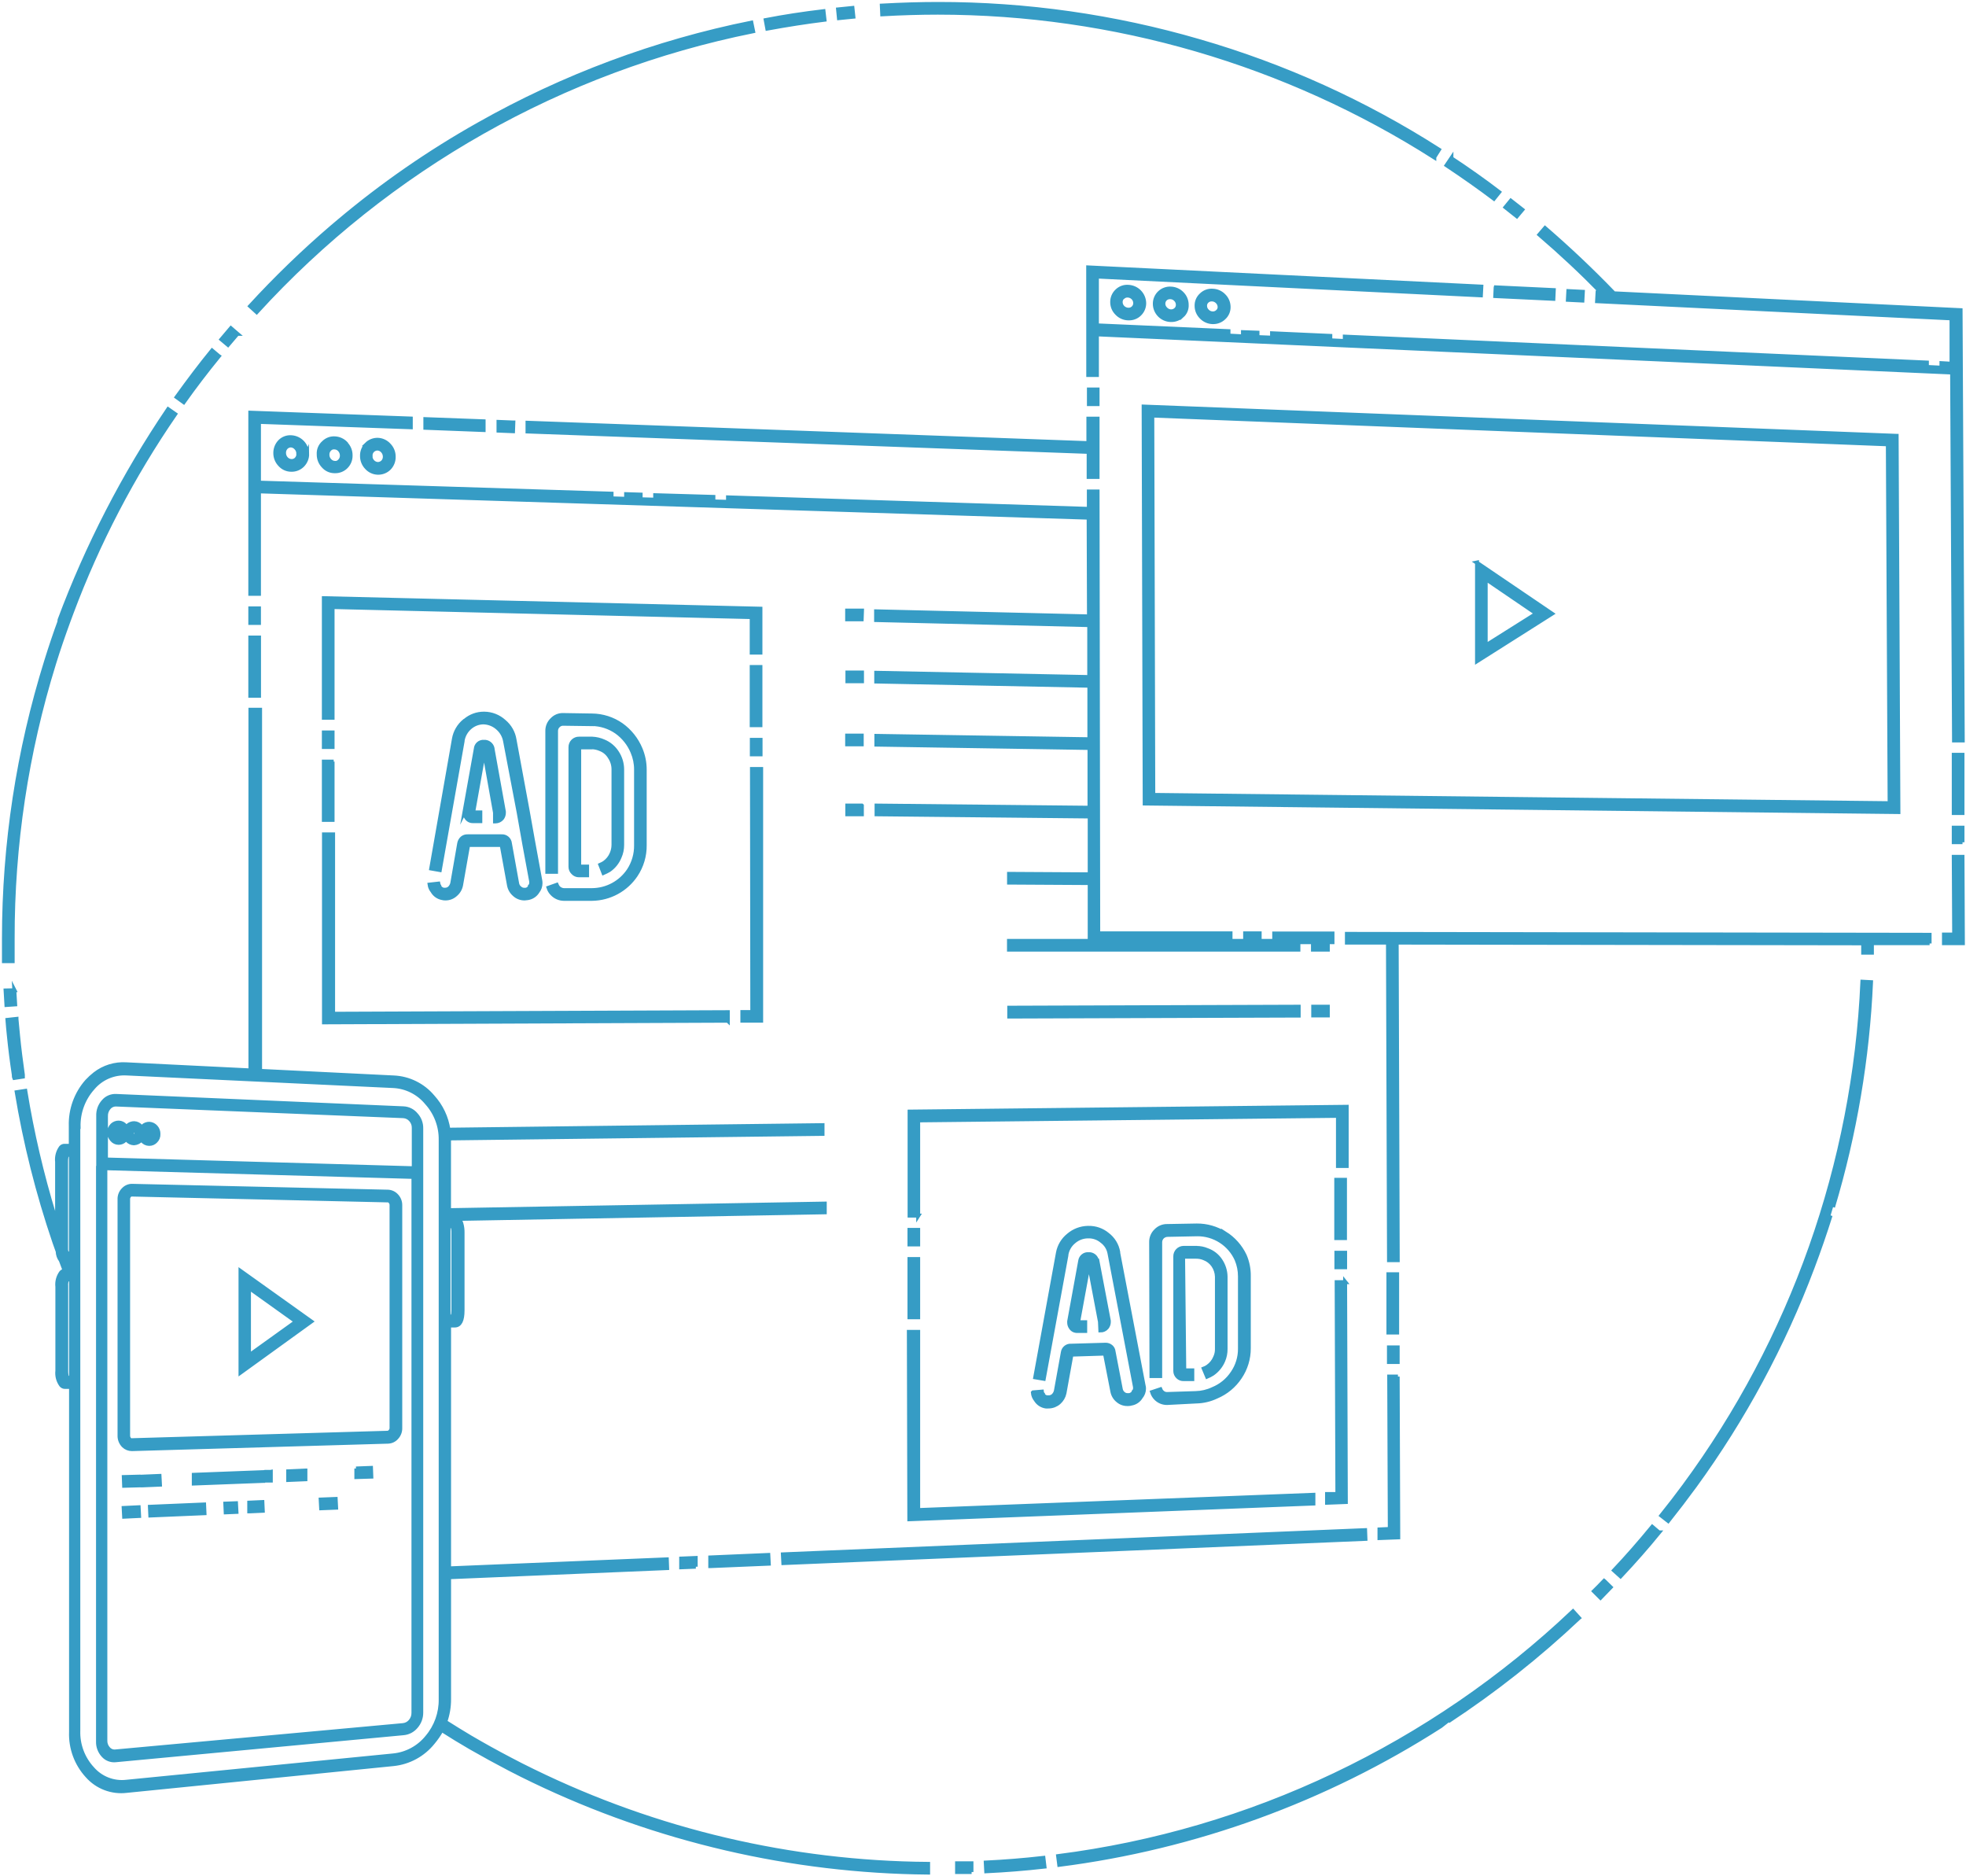 <svg width="500" height="477" viewBox="0 0 500 477" fill="none" xmlns="http://www.w3.org/2000/svg">
<path d="M250.699 473.579L250.816 475.804C255.668 475.57 260.603 475.185 265.639 474.617L265.371 472.391C260.352 472.96 255.467 473.345 250.699 473.579ZM247.068 475.988V473.763H243.404V475.988H247.102H247.068ZM407.963 401.957C406.825 403.145 405.955 404.015 405.37 404.584L407.043 406.257L409.636 403.58L408.047 402.024L407.963 401.957ZM368.312 437.676C380.145 429.896 391.274 421.096 401.572 411.376L368.312 437.676ZM401.572 411.376L400.05 409.703C382.137 426.678 361.659 440.72 339.369 451.311C317.187 461.864 293.469 468.827 269.102 471.94L269.387 474.165C303.947 469.75 337.092 457.704 366.422 438.897L401.572 411.376ZM421.883 389.627L420.21 388.205C416.864 392.27 413.635 395.951 410.473 399.297L412.146 400.803C415.681 397.044 418.955 393.319 421.966 389.627H421.883ZM278.99 320.665V320.564C278.9 320.068 278.63 319.623 278.232 319.314C277.833 319.005 277.334 318.854 276.831 318.891C276.334 318.852 275.839 319.003 275.448 319.313C275.057 319.623 274.798 320.071 274.723 320.564L271.913 335.973V336.274C271.91 336.75 272.063 337.214 272.348 337.596C272.53 337.868 272.78 338.087 273.074 338.231C273.368 338.375 273.694 338.438 274.021 338.416H275.995V336.19H274.188L276.932 321.25L279.743 336.073L279.843 338.298C280.162 338.304 280.478 338.238 280.767 338.104C281.057 337.971 281.313 337.774 281.516 337.529V337.529C281.817 337.146 281.987 336.677 282.001 336.19V335.822L279.107 320.631L278.99 320.665ZM304.487 317.285H301.04C300.755 317.285 300.472 317.342 300.209 317.453C299.946 317.564 299.707 317.726 299.508 317.93C299.308 318.134 299.152 318.376 299.047 318.642C298.942 318.908 298.892 319.192 298.899 319.477V348.588C298.898 348.874 298.957 349.157 299.073 349.419C299.188 349.682 299.357 349.917 299.568 350.11C299.762 350.298 299.993 350.444 300.247 350.539C300.5 350.634 300.77 350.676 301.04 350.662H303.232V348.437H301.191L300.89 319.544H304.236C304.925 319.538 305.609 319.675 306.243 319.945C307.17 320.29 307.969 320.909 308.535 321.719C309.127 322.571 309.458 323.576 309.489 324.613V343.016C309.502 343.744 309.347 344.466 309.037 345.124C308.654 346.061 308.009 346.869 307.18 347.45C306.86 347.678 306.511 347.863 306.143 348.002L306.996 350.043C307.484 349.836 307.954 349.59 308.401 349.307C309.605 348.472 310.545 347.311 311.112 345.961C311.508 345.024 311.707 344.016 311.697 343V324.596C311.669 323.114 311.21 321.673 310.376 320.447C309.57 319.244 308.396 318.334 307.03 317.854C306.152 317.479 305.206 317.291 304.252 317.302L304.487 317.285ZM311.58 313.672C309.428 312.298 306.923 311.577 304.369 311.597L296.841 311.731C296.308 311.72 295.778 311.82 295.286 312.024C294.793 312.229 294.349 312.533 293.98 312.919C293.591 313.286 293.282 313.73 293.072 314.222C292.861 314.714 292.755 315.244 292.759 315.78L292.842 349.893H295.067V315.813C295.082 315.321 295.285 314.853 295.636 314.508C295.998 314.179 296.469 313.994 296.958 313.989L304.453 313.839C306.571 313.814 308.649 314.409 310.432 315.551C312.216 316.692 313.627 318.33 314.491 320.263C315.058 321.608 315.348 323.053 315.345 324.513V342.916C315.365 345.106 314.711 347.25 313.471 349.056C312.252 350.903 310.502 352.338 308.452 353.172C307.091 353.819 305.608 354.172 304.102 354.209L296.807 354.443C296.582 354.449 296.357 354.409 296.147 354.325C295.937 354.242 295.746 354.117 295.586 353.958C295.372 353.765 295.205 353.524 295.101 353.255L292.993 353.958C293.194 354.593 293.55 355.168 294.03 355.631C294.775 356.349 295.773 356.745 296.807 356.735L304.236 356.35C306.021 356.315 307.777 355.898 309.389 355.129C311.814 354.111 313.886 352.4 315.345 350.21C316.829 348.025 317.617 345.441 317.603 342.799V324.396C317.622 322.624 317.268 320.869 316.566 319.243C315.464 316.919 313.723 314.958 311.547 313.588L311.58 313.672ZM355.531 350.01H353.305L353.456 388.757L350.829 388.874V391.082L355.614 390.898L355.464 350.01H355.531ZM355.464 342.598H353.238V346.312H355.464V342.615V342.598ZM342.163 326.002H339.938L340.122 379.873H337.495V382.098L342.28 381.914L342.096 325.918L342.163 326.002ZM355.33 323.994H353.105V338.817H355.33V323.994V323.994ZM339.838 314.809H342.063V299.986H339.838V314.809ZM342.096 318.523H339.871V322.221H342.096V318.523ZM337.696 258.161V255.969H333.982V258.194H337.696V258.161ZM490.744 239.891V237.683L342.548 237.449V239.674H352.988L353.255 320.414H355.48L355.213 239.674L473.847 239.858V242.233H476.072V239.824H490.744V239.891ZM499.11 217.857H496.884L496.985 237.616H494.392V239.824H499.21L499.11 217.857ZM499.11 214.16V210.446H496.884V214.143H499.11V214.16ZM499.11 206.732V191.909H496.884V206.732H499.11ZM199.103 395.215L199.22 397.44L347.266 391.283L347.182 389.058L199.103 395.215V395.215ZM180.7 398.209L195.523 397.59L195.405 395.365L180.633 396.001V398.209H180.7ZM176.935 398.36V396.135L173.238 396.285V398.511L176.952 398.36H176.935ZM262.678 354.092C262.733 354.773 262.996 355.421 263.431 355.949C263.705 356.397 264.076 356.78 264.515 357.069C264.955 357.358 265.453 357.547 265.974 357.622C266.185 357.644 266.398 357.644 266.609 357.622H266.76C267.704 357.595 268.609 357.24 269.32 356.618C270.034 355.993 270.527 355.154 270.725 354.226L272.498 344.438L281.014 344.171L282.905 353.841C283.088 354.755 283.593 355.574 284.327 356.15C285.018 356.731 285.9 357.035 286.803 357.003H286.953C287.214 357.002 287.473 356.962 287.723 356.886C288.228 356.803 288.708 356.61 289.13 356.321C289.552 356.031 289.906 355.653 290.165 355.213C290.663 354.622 290.941 353.877 290.952 353.105C290.964 352.816 290.924 352.527 290.835 352.251L284.394 318.574V318.356C284.084 316.566 283.102 314.963 281.65 313.872C280.297 312.754 278.586 312.16 276.831 312.199H276.647C274.854 312.236 273.128 312.893 271.762 314.056C270.34 315.182 269.376 316.788 269.052 318.574L263.28 350.21L265.455 350.578L271.21 319.209V319.059C271.412 317.742 272.098 316.549 273.134 315.713C274.112 314.868 275.356 314.394 276.647 314.374H276.798C278.058 314.343 279.285 314.778 280.244 315.596C281.255 316.339 281.943 317.44 282.168 318.674L288.66 352.686V353.055C288.65 353.344 288.531 353.62 288.325 353.824V353.941C288.208 354.14 288.051 354.313 287.864 354.448C287.677 354.584 287.463 354.679 287.238 354.728H287.104H286.803C286.412 354.742 286.031 354.611 285.732 354.359C285.397 354.1 285.161 353.734 285.063 353.322L283.206 343.652C283.184 343.406 283.114 343.167 282.999 342.949C282.884 342.731 282.727 342.538 282.537 342.381C282.142 342.057 281.641 341.89 281.131 341.912L272.431 342.163C271.931 342.119 271.432 342.268 271.038 342.579C270.643 342.89 270.381 343.339 270.307 343.836L268.533 353.657C268.431 354.11 268.198 354.523 267.864 354.845C267.54 355.14 267.114 355.296 266.676 355.28H266.492H266.308C266.093 355.264 265.885 355.194 265.704 355.077C265.523 354.96 265.374 354.8 265.271 354.61V354.51C265.098 354.327 264.992 354.091 264.97 353.841L262.745 354.025L262.678 354.092ZM233.366 338.65H231.141L231.258 386.298L334.032 382.299V380.074L233.517 383.955V338.65H233.366ZM233.517 334.936V320.129H231.292V334.936H233.517ZM233.517 312.718H231.292V316.415H233.517V312.852V312.718ZM233.517 309.138V284.879L340.273 283.724V296.473H342.498V281.416L231.325 282.637V309.087H233.55L233.517 309.138ZM84.869 193.649H82.359V208.472H84.584V193.649H84.869ZM84.584 186.237H82.359V189.935H84.584V186.237ZM65.863 162.096H63.655V176.919H65.88V162.096H65.863ZM63.655 154.684V158.398H65.863V154.684H63.655ZM118.179 206.297V206.598C118.174 207.062 118.321 207.514 118.597 207.886C118.771 208.171 119.018 208.405 119.312 208.564C119.605 208.722 119.936 208.8 120.27 208.79H122.16V206.565H120.337L123.114 191.039L125.891 206.631V208.857H126.008C126.327 208.854 126.642 208.783 126.931 208.647C127.22 208.511 127.476 208.314 127.681 208.07V208.07C127.975 207.685 128.139 207.216 128.15 206.732V206.364L125.272 190.403V190.286C125.169 189.79 124.89 189.349 124.488 189.042C124.085 188.734 123.586 188.582 123.081 188.613C122.826 188.592 122.571 188.623 122.328 188.702C122.086 188.781 121.862 188.908 121.669 189.074C121.476 189.241 121.318 189.444 121.204 189.672C121.09 189.9 121.023 190.149 121.006 190.403L118.145 206.364L118.179 206.297ZM118.145 183.276C116.709 184.44 115.746 186.088 115.435 187.91L109.663 220.835L111.855 221.22L117.66 188.429V188.278C117.885 186.97 118.567 185.785 119.584 184.932C120.521 184.14 121.703 183.696 122.93 183.678V183.678C124.257 183.707 125.532 184.204 126.527 185.083C127.539 185.94 128.219 187.123 128.451 188.429L131.914 206.598C132.773 211.561 133.833 217.4 135.093 224.115V224.533C135.093 224.682 135.064 224.83 135.007 224.968C134.949 225.106 134.865 225.231 134.758 225.336V225.486C134.652 225.681 134.504 225.85 134.325 225.98C134.145 226.11 133.939 226.199 133.721 226.239H133.57H133.353C132.925 226.242 132.511 226.08 132.199 225.788C131.841 225.505 131.603 225.099 131.529 224.65L129.689 214.461C129.642 213.94 129.394 213.458 128.997 213.118C128.6 212.777 128.086 212.605 127.564 212.638H118.931C118.421 212.616 117.921 212.782 117.526 213.106C117.145 213.45 116.887 213.908 116.79 214.411L115.017 224.6C114.907 225.05 114.676 225.461 114.347 225.788C114.032 226.074 113.619 226.23 113.193 226.223H113.009H112.825C112.606 226.177 112.399 226.089 112.215 225.963C112.031 225.836 111.875 225.674 111.754 225.486V225.336C111.611 225.136 111.514 224.908 111.47 224.667L109.245 224.918C109.33 225.533 109.585 226.112 109.981 226.591C110.241 227.046 110.598 227.438 111.025 227.742C111.453 228.045 111.941 228.252 112.457 228.347C112.724 228.419 113 228.453 113.277 228.448C114.238 228.458 115.166 228.099 115.87 227.444C116.61 226.819 117.107 225.955 117.275 225.001L119.065 214.846H127.581L129.438 225.035C129.603 225.972 130.088 226.824 130.81 227.444C131.523 228.105 132.464 228.465 133.437 228.448L134.206 228.364C134.724 228.287 135.219 228.097 135.655 227.808C136.092 227.519 136.459 227.138 136.732 226.691C137.211 226.08 137.47 225.326 137.469 224.55C137.472 224.251 137.438 223.953 137.368 223.663C135.929 215.855 134.875 210.033 134.206 206.196L130.86 188.094C130.576 186.265 129.629 184.603 128.2 183.427C126.824 182.178 125.039 181.476 123.181 181.452H123.064C121.302 181.447 119.598 182.077 118.262 183.226L118.145 183.276ZM256.672 256.253V258.478L330.285 258.228V255.969L256.672 256.22V256.253ZM185.1 259.566V257.358L84.718 257.759V212.152H82.393V259.951L185.066 259.533L185.1 259.566ZM191.206 191.808H193.431V188.111H191.206V191.808ZM193.465 195.523H191.24L191.323 257.324H188.797V259.533H193.582V195.523H193.465ZM150.652 190.002C151.381 190.043 152.095 190.219 152.76 190.52C153.718 190.903 154.524 191.591 155.052 192.478C155.68 193.394 156.018 194.478 156.022 195.59V214.813C156.016 215.566 155.863 216.31 155.571 217.004C155.176 217.963 154.514 218.787 153.663 219.38C153.348 219.578 153.018 219.752 152.676 219.899L153.479 221.973C153.979 221.758 154.465 221.512 154.935 221.237C156.127 220.403 157.051 219.24 157.595 217.891C158.02 216.932 158.237 215.895 158.231 214.846V195.623C158.224 194.093 157.771 192.599 156.926 191.323C156.124 190.066 154.956 189.086 153.58 188.513C152.645 188.095 151.641 187.857 150.619 187.81H147.273C146.984 187.803 146.698 187.855 146.43 187.961C146.162 188.068 145.918 188.228 145.714 188.431C145.509 188.634 145.347 188.876 145.239 189.143C145.13 189.41 145.076 189.697 145.081 189.985V220.4C145.081 220.679 145.137 220.954 145.246 221.21C145.355 221.466 145.515 221.697 145.717 221.889C145.912 222.107 146.153 222.279 146.421 222.395C146.69 222.51 146.98 222.566 147.273 222.559H149.314V220.334H147.306V190.035H150.535L150.652 190.002ZM150.535 184.096C152.774 184.128 154.952 184.827 156.792 186.103C158.599 187.396 160.008 189.17 160.857 191.223C161.463 192.64 161.77 194.166 161.761 195.707V214.896C161.796 217.17 161.149 219.402 159.904 221.304C158.878 222.834 157.495 224.09 155.874 224.965C154.253 225.84 152.444 226.306 150.602 226.323H143.341C142.85 226.279 142.389 226.066 142.036 225.721C141.836 225.506 141.677 225.257 141.567 224.985L139.493 225.721C139.681 226.308 140.009 226.842 140.447 227.277C141.206 228.066 142.246 228.523 143.341 228.548H150.635C152.832 228.509 154.986 227.94 156.914 226.888C158.843 225.836 160.489 224.334 161.711 222.508C163.219 220.253 164.007 217.593 163.969 214.879V195.74C163.977 193.907 163.612 192.092 162.899 190.403C161.878 187.962 160.198 185.854 158.047 184.313C155.852 182.781 153.245 181.947 150.568 181.921L143.224 181.804C142.7 181.787 142.179 181.881 141.695 182.08C141.211 182.279 140.774 182.579 140.413 182.958C140.022 183.328 139.712 183.774 139.501 184.269C139.291 184.764 139.186 185.298 139.192 185.836V221.672H141.417V185.836C141.415 185.587 141.466 185.34 141.567 185.112C141.668 184.884 141.817 184.68 142.002 184.514C142.169 184.349 142.368 184.22 142.587 184.136C142.806 184.053 143.04 184.016 143.274 184.029L150.535 184.129V184.096ZM191.173 165.944H193.398V154.768L82.359 152.091V182.506H84.584V154.349L191.173 156.909V165.877V165.944ZM193.398 169.591H191.173V184.397H193.398V169.591ZM219.179 204.825H215.482V207.05H219.196V204.841L219.179 204.825ZM215.448 187.057V189.265H219.162V187.04H215.448V187.057ZM215.448 155.253V157.478H219.146L219.229 155.253H215.515H215.448ZM219.229 170.996H215.515V173.221H219.229V170.996ZM209.693 5.015L209.442 2.84C204.267 3.454 199.365 4.207 194.736 5.099L195.138 7.274C200.268 6.337 205.12 5.584 209.693 5.015V5.015ZM216.803 2.021L213.139 2.389L213.357 4.614L217.038 4.246L216.803 2.021ZM130.492 107.421L126.778 107.271V109.496L130.475 109.646L130.559 107.421H130.492ZM93.284 112.942C92.886 113.324 92.573 113.785 92.362 114.295C92.152 114.804 92.05 115.352 92.063 115.903C92.048 117.019 92.475 118.095 93.251 118.898C93.611 119.298 94.049 119.62 94.538 119.844C95.027 120.069 95.557 120.191 96.095 120.203H96.212C97.238 120.203 98.223 119.801 98.956 119.082C99.342 118.694 99.644 118.231 99.846 117.722C100.047 117.213 100.143 116.668 100.127 116.121C100.138 115.016 99.71 113.951 98.939 113.16C98.578 112.758 98.14 112.433 97.652 112.203C97.163 111.973 96.634 111.843 96.095 111.821C95.567 111.807 95.042 111.899 94.551 112.092C94.059 112.284 93.612 112.574 93.234 112.942H93.284ZM94.238 115.903C94.225 115.648 94.269 115.394 94.364 115.157C94.459 114.92 94.604 114.707 94.79 114.531C95.113 114.23 95.536 114.057 95.978 114.046V114.046C96.232 114.055 96.483 114.116 96.713 114.225C96.943 114.334 97.148 114.49 97.316 114.682C97.677 115.074 97.874 115.588 97.868 116.121C97.874 116.375 97.828 116.628 97.733 116.864C97.638 117.099 97.496 117.314 97.316 117.493C96.982 117.798 96.547 117.97 96.095 117.978C95.841 117.966 95.592 117.903 95.362 117.794C95.132 117.685 94.926 117.531 94.756 117.342C94.399 116.949 94.202 116.435 94.204 115.903H94.238ZM108.174 106.568V108.776L122.997 109.345V107.12L108.174 106.568ZM87.981 112.741C87.237 111.957 86.216 111.494 85.136 111.453C84.608 111.422 84.08 111.504 83.586 111.695C83.093 111.885 82.646 112.179 82.275 112.557C81.856 112.926 81.527 113.386 81.315 113.903C81.103 114.42 81.014 114.978 81.054 115.535C81.04 116.651 81.467 117.727 82.242 118.53C82.595 118.933 83.03 119.256 83.517 119.478C84.005 119.7 84.534 119.816 85.07 119.818H85.203C86.207 119.839 87.18 119.467 87.914 118.781C88.323 118.399 88.647 117.935 88.863 117.419C89.079 116.902 89.183 116.346 89.168 115.786C89.176 115.236 89.075 114.69 88.871 114.179C88.667 113.668 88.365 113.202 87.981 112.808V112.741ZM83.279 115.602C83.267 115.347 83.31 115.093 83.406 114.856C83.501 114.619 83.646 114.406 83.831 114.23C83.987 114.061 84.18 113.93 84.395 113.849C84.61 113.768 84.841 113.738 85.07 113.762V113.762C85.32 113.77 85.567 113.83 85.794 113.936C86.021 114.043 86.224 114.194 86.391 114.381C86.749 114.781 86.945 115.3 86.943 115.836C86.949 116.091 86.903 116.343 86.808 116.579C86.713 116.815 86.571 117.029 86.391 117.208C86.238 117.386 86.044 117.524 85.825 117.609C85.606 117.693 85.369 117.722 85.136 117.694C84.887 117.684 84.642 117.622 84.417 117.512C84.193 117.403 83.993 117.248 83.831 117.058C83.468 116.668 83.27 116.152 83.279 115.619V115.602ZM78.093 115.418C78.099 114.327 77.682 113.275 76.931 112.483C76.18 111.691 75.151 111.22 74.061 111.169C73.535 111.133 73.008 111.21 72.515 111.395C72.021 111.579 71.573 111.867 71.2 112.239C70.438 113.016 70.011 114.062 70.012 115.151C69.995 116.272 70.422 117.354 71.2 118.162C71.561 118.564 72.002 118.886 72.495 119.108C72.987 119.33 73.521 119.446 74.061 119.45H74.161C75.186 119.457 76.171 119.06 76.905 118.346C77.304 117.954 77.618 117.485 77.828 116.967C78.038 116.449 78.14 115.893 78.126 115.335L78.093 115.418ZM75.901 115.335C75.908 115.596 75.863 115.857 75.768 116.101C75.673 116.345 75.531 116.568 75.349 116.757C75.188 116.913 74.996 117.035 74.786 117.115C74.576 117.196 74.353 117.233 74.128 117.225C73.875 117.216 73.626 117.156 73.396 117.05C73.167 116.944 72.96 116.793 72.79 116.606C72.429 116.207 72.232 115.688 72.237 115.151C72.229 114.891 72.273 114.633 72.368 114.391C72.463 114.149 72.607 113.93 72.79 113.745C73.113 113.444 73.535 113.271 73.977 113.26V113.26C74.234 113.275 74.485 113.341 74.716 113.457C74.946 113.572 75.15 113.732 75.316 113.929C75.676 114.308 75.874 114.812 75.868 115.335H75.901ZM55.608 90.524L53.934 89.118C51.135 92.553 48.129 96.502 44.917 100.963L46.724 102.268C49.468 98.398 52.446 94.494 55.658 90.557L55.608 90.524ZM60.392 84.885L58.719 83.447L56.31 86.291L57.983 87.696L60.376 84.885H60.392ZM482.346 110.817L290.851 103.372L291.119 204.306L482.814 206.481L482.363 110.817H482.346ZM293.06 105.664L480.121 112.976L480.572 204.222L293.311 202.114L293.06 105.664V105.664ZM375.64 143.023V168.118L394.713 156.039L375.557 143.04L375.64 143.023ZM377.849 164.086V147.222L390.748 156.006L377.916 164.086H377.849ZM402.559 74.195L398.862 74.011L398.745 76.236L402.442 76.42L402.559 74.195ZM380.375 73.124L380.275 75.282L395.064 75.985L395.165 73.76L380.392 73.057L380.375 73.124ZM279.14 124.971H276.915V129.388L185.15 126.46V127.598L181.436 127.497V126.343L166.629 125.908V127.046L162.932 126.945V125.757L159.235 125.64V126.828L155.537 126.711V125.523L65.863 122.713V107.271L104.477 108.642V106.417L63.655 104.928V150.987H65.863V124.938L276.865 131.63L276.949 156.725L222.81 155.437V157.662L277.016 158.95V172.15L222.843 171.063V173.288L277.049 174.359V187.961L222.876 187.107V189.332L277.082 190.186V205.377L222.927 204.825V207.05L277.133 207.602V222.308L256.621 222.191V224.416L277.133 224.533V239.239H256.605V241.464H330.218V239.573H333.915V241.464H337.696V239.573H338.884V237.348H324.061V239.239H320.364V237.315H316.666V239.239H312.952V237.315H279.308L279.14 124.971ZM279.14 121.274V106.451H276.798V112.674L134.156 107.488V109.713L276.865 114.9V121.274H279.14ZM279.14 99.039H276.932V102.753H279.14V99.039V99.039ZM286.97 72.923C286.434 72.879 285.894 72.952 285.388 73.137C284.883 73.322 284.423 73.614 284.042 73.994C283.66 74.354 283.357 74.79 283.152 75.274C282.948 75.758 282.846 76.279 282.854 76.805C282.849 77.337 282.952 77.865 283.156 78.357C283.36 78.848 283.662 79.293 284.042 79.666C284.408 80.057 284.848 80.373 285.336 80.594C285.824 80.815 286.351 80.937 286.886 80.954H287.07C287.576 80.969 288.08 80.882 288.551 80.698C289.023 80.514 289.452 80.237 289.814 79.883C290.193 79.52 290.494 79.084 290.699 78.601C290.903 78.117 291.006 77.597 291.002 77.073C290.982 75.998 290.554 74.972 289.806 74.202C289.057 73.431 288.043 72.974 286.97 72.923ZM285.598 75.584C285.922 75.289 286.348 75.132 286.786 75.148V75.148C287.302 75.157 287.795 75.367 288.158 75.734C288.509 76.091 288.707 76.572 288.71 77.073C288.71 77.301 288.664 77.527 288.574 77.737C288.483 77.947 288.351 78.136 288.185 78.292C288.019 78.449 287.822 78.57 287.608 78.648C287.393 78.726 287.165 78.759 286.937 78.746C286.419 78.726 285.929 78.511 285.565 78.143C285.213 77.786 285.015 77.306 285.013 76.805C285.011 76.577 285.056 76.351 285.146 76.141C285.235 75.93 285.366 75.741 285.531 75.584H285.598ZM312.433 85.32V84.2L278.973 82.727V70.314L376.627 75.098L376.744 72.873L276.748 67.988L276.765 95.359H278.973V85.019L496.466 94.723L496.951 188.278H499.176L498.624 78.863L410.473 74.58C404.896 68.791 399.051 63.259 392.939 57.983L391.501 59.656C396.988 64.363 402.225 69.265 407.21 74.362H406.29L406.173 76.587L496.316 80.954V92.481L493.756 92.331V93.485L490.058 93.301V92.18L342.013 85.588V86.709L338.332 86.525V85.404L323.509 84.735V85.856L319.811 85.705V84.584L316.114 84.451V85.521L312.433 85.32ZM305.507 74.981C305.12 75.33 304.813 75.76 304.608 76.239C304.402 76.719 304.304 77.237 304.319 77.758C304.318 78.29 304.422 78.817 304.626 79.308C304.83 79.799 305.13 80.245 305.507 80.619C306.254 81.408 307.282 81.871 308.368 81.907H308.552C309.571 81.913 310.551 81.516 311.279 80.803C311.665 80.453 311.971 80.023 312.176 79.544C312.38 79.065 312.48 78.547 312.467 78.026C312.457 76.964 312.03 75.949 311.279 75.199C310.536 74.414 309.515 73.951 308.435 73.91C307.899 73.867 307.359 73.941 306.854 74.125C306.348 74.31 305.889 74.602 305.507 74.981V74.981ZM308.251 76.136C308.756 76.149 309.236 76.359 309.589 76.721C309.948 77.063 310.158 77.531 310.175 78.026C310.184 78.25 310.141 78.474 310.052 78.679C309.962 78.885 309.827 79.068 309.656 79.214C309.487 79.379 309.284 79.505 309.062 79.586C308.84 79.667 308.604 79.7 308.368 79.682C308.115 79.673 307.866 79.614 307.637 79.507C307.407 79.401 307.2 79.25 307.03 79.063C306.854 78.895 306.714 78.692 306.619 78.468C306.524 78.243 306.476 78.002 306.477 77.758C306.469 77.534 306.511 77.311 306.601 77.105C306.691 76.899 306.826 76.717 306.996 76.571C307.32 76.276 307.746 76.12 308.184 76.136H308.251ZM300.655 80.301C301.043 79.954 301.348 79.525 301.548 79.044C301.748 78.563 301.837 78.044 301.81 77.524C301.818 76.456 301.403 75.427 300.655 74.663C299.908 73.874 298.88 73.412 297.794 73.375C297.266 73.341 296.735 73.415 296.237 73.596C295.738 73.775 295.282 74.056 294.898 74.421C294.513 74.785 294.207 75.225 294 75.713C293.794 76.201 293.69 76.727 293.696 77.257C293.704 78.331 294.129 79.361 294.881 80.128C295.633 80.896 296.653 81.342 297.728 81.372H297.912C298.936 81.379 299.921 80.982 300.655 80.268V80.301ZM298.982 76.152C299.162 76.326 299.305 76.534 299.403 76.763C299.501 76.993 299.551 77.241 299.551 77.491C299.558 77.712 299.519 77.932 299.435 78.136C299.352 78.341 299.226 78.526 299.066 78.679C298.892 78.843 298.687 78.971 298.463 79.055C298.239 79.138 298 79.175 297.761 79.164C297.254 79.133 296.78 78.905 296.439 78.528C296.259 78.355 296.115 78.147 296.017 77.917C295.919 77.687 295.869 77.44 295.871 77.19C295.874 76.967 295.921 76.747 296.01 76.543C296.099 76.339 296.228 76.155 296.389 76.002C296.713 75.707 297.139 75.551 297.577 75.567H297.661C298.161 75.579 298.637 75.79 298.982 76.152V76.152ZM382.868 52.697L385.762 54.989L387.167 53.316L384.24 51.023L382.868 52.697ZM364.782 39.948L365.97 38.058C347.071 25.98 326.534 16.683 304.988 10.453C283.404 4.165 261.034 0.982 238.553 1C233.985 1 229.217 1.151 224.265 1.418L224.365 3.643C229.306 3.365 234.024 3.225 238.519 3.225C283.251 3.236 327.052 16.004 364.782 40.032V39.948ZM369.132 40.182L367.894 42.023C372.222 44.9 376.237 47.733 379.94 50.522L381.278 48.849C377.497 45.96 373.449 43.093 369.132 40.249V40.182ZM6.437 277.367L4.246 277.702C6.392 290.675 9.604 303.45 13.849 315.897L14.669 318.189C14.688 319.018 14.969 319.821 15.472 320.481L16.442 323.074C16.103 323.117 15.79 323.277 15.555 323.526C14.778 324.579 14.431 325.889 14.585 327.19V348.537C14.433 349.837 14.78 351.147 15.555 352.201C15.679 352.346 15.833 352.462 16.006 352.54C16.18 352.618 16.369 352.657 16.559 352.653H18.065V440.353C17.907 444.481 19.386 448.503 22.18 451.545C23.417 452.95 24.977 454.032 26.727 454.697C28.476 455.362 30.361 455.589 32.219 455.36L100.06 448.551C102.01 448.349 103.901 447.763 105.624 446.827C107.347 445.891 108.867 444.623 110.098 443.097C110.943 442.095 111.688 441.014 112.323 439.868C114.732 441.407 117.186 442.902 119.684 444.352C122.952 446.225 126.254 448.032 129.589 449.772C131.58 450.809 133.604 451.813 135.662 452.8C167.003 467.855 201.275 475.823 236.043 476.139V473.914C201.24 473.654 166.938 465.593 135.662 450.324C133.604 449.337 131.58 448.3 129.589 447.246C126.243 445.495 122.941 443.666 119.684 441.758C117.526 440.47 115.368 439.148 113.243 437.793C113.899 435.929 114.228 433.964 114.214 431.988V401.037L169.674 398.711L169.591 396.486L114.214 398.778V337.027H115.686C116.991 337.027 117.643 335.739 117.643 333.162V313.454C117.662 312.686 117.566 311.919 117.359 311.179C117.245 310.692 116.982 310.253 116.606 309.924L209.76 308.251V306.026L114.197 307.699V289.463L209.191 288.309V286.083L114.046 287.238C113.585 284.117 112.204 281.205 110.081 278.873C108.855 277.406 107.336 276.211 105.622 275.364C103.908 274.517 102.037 274.037 100.127 273.954L66.148 272.281V180.465H63.688V272.164L32.118 270.608C29.242 270.424 26.398 271.299 24.121 273.067C23.408 273.631 22.737 274.246 22.114 274.908C19.341 278.049 17.869 282.129 17.998 286.318V291.337H16.526C16.333 291.315 16.139 291.341 15.958 291.411C15.777 291.48 15.616 291.593 15.488 291.738C14.713 292.799 14.367 294.114 14.518 295.419V311.179C14.284 310.392 14.033 309.606 13.782 308.853C10.624 298.536 8.17 288.016 6.437 277.367V277.367ZM16.81 295.486C16.793 294.86 16.866 294.234 17.028 293.629H18.031V291.705V318.707H16.994C16.915 318.416 16.853 318.12 16.81 317.821C16.81 317.52 16.81 317.185 16.81 316.817V295.486V295.486ZM16.81 327.19C16.795 326.563 16.869 325.938 17.028 325.333H18.065V352.302V350.328H17.061C16.901 349.71 16.828 349.074 16.843 348.437V327.19H16.81ZM19.989 286.552C19.888 282.929 21.175 279.404 23.586 276.698C24.631 275.441 25.956 274.447 27.456 273.796C28.955 273.145 30.587 272.855 32.219 272.95L99.993 276.146C101.628 276.221 103.229 276.638 104.693 277.37C106.157 278.102 107.451 279.132 108.492 280.395C110.846 282.975 112.127 286.356 112.072 289.848V432.055C112.128 435.573 110.903 438.992 108.626 441.675C107.57 442.989 106.263 444.078 104.78 444.88C103.298 445.682 101.67 446.179 99.993 446.342L32.152 453.035C30.549 453.222 28.925 453.015 27.42 452.432C25.916 451.849 24.576 450.907 23.519 449.688C21.09 447.066 19.797 443.59 19.922 440.018V286.552H19.989ZM115.067 311.781C115.241 312.321 115.321 312.887 115.301 313.454V333.079C115.299 333.641 115.237 334.202 115.117 334.752H114.08V311.781H115.117H115.067ZM24.924 296.958V442.745C24.872 444.072 25.347 445.365 26.246 446.342C26.645 446.792 27.147 447.138 27.71 447.351C28.272 447.564 28.878 447.637 29.475 447.564L102.569 440.704C103.192 440.654 103.798 440.48 104.352 440.193C104.906 439.905 105.398 439.511 105.798 439.031C106.67 438.043 107.146 436.768 107.137 435.451V297.142V286.92C107.167 285.614 106.687 284.347 105.798 283.39C105.404 282.914 104.915 282.527 104.361 282.253C103.808 281.979 103.203 281.825 102.586 281.8L29.525 278.655C28.915 278.625 28.306 278.736 27.746 278.98C27.186 279.223 26.69 279.593 26.296 280.06C25.403 281.054 24.929 282.355 24.974 283.691V296.958H24.924ZM26.949 294.817V283.775C26.923 282.994 27.199 282.233 27.718 281.65C27.945 281.382 28.23 281.17 28.553 281.031C28.875 280.891 29.225 280.828 29.575 280.847L102.603 283.808C102.958 283.831 103.305 283.924 103.623 284.082C103.942 284.24 104.226 284.46 104.46 284.728C104.97 285.284 105.245 286.015 105.229 286.769V297.042L26.949 294.817V294.817ZM26.949 297.042L105.146 299.25V435.518C105.157 436.296 104.883 437.052 104.376 437.643C103.91 438.202 103.244 438.557 102.519 438.63L29.425 445.322C29.081 445.368 28.732 445.328 28.407 445.205C28.083 445.082 27.795 444.881 27.568 444.619C27.308 444.342 27.106 444.016 26.974 443.659C26.842 443.303 26.782 442.924 26.798 442.545V296.992L26.949 297.042ZM90.624 373.382V375.573L94.438 375.456L94.355 373.231L90.54 373.382H90.624ZM38.124 383.119L38.225 385.344L52.011 384.758L51.91 382.533L38.124 383.119V383.119ZM35.264 383.236L31.449 383.42L31.566 385.645L35.381 385.461L35.264 383.236ZM35.381 377.681L35.297 375.456L31.483 375.557L31.566 377.782L35.381 377.681ZM36.267 377.681L40.684 377.497L40.567 375.272L36.2 375.456V377.681H36.267ZM66.917 376.544L66.8 374.319L49.283 374.988V377.213L66.85 376.544H66.917ZM81.673 383.504L85.488 383.353L85.371 381.128L81.556 381.278L81.673 383.504ZM60.141 384.424L60.024 382.215L57.297 382.316L57.398 384.541L60.141 384.424V384.424ZM63.487 384.29L66.834 384.139L66.733 381.914L63.387 382.065V384.29H63.487ZM68.791 374.252H67.754L67.837 376.46H68.875V374.235L68.791 374.252ZM77.658 373.9L73.291 374.101V376.31L77.675 376.126V373.9H77.658ZM101.8 306.444C101.814 305.55 101.477 304.685 100.863 304.035C100.578 303.716 100.23 303.459 99.842 303.281C99.453 303.103 99.032 303.006 98.604 302.998L33.624 301.509C33.216 301.5 32.811 301.576 32.434 301.732C32.057 301.887 31.716 302.119 31.432 302.412C31.083 302.744 30.809 303.148 30.63 303.595C30.451 304.043 30.371 304.524 30.395 305.005V365.017C30.383 365.497 30.468 365.974 30.646 366.42C30.825 366.866 31.092 367.271 31.432 367.61C31.997 368.157 32.754 368.463 33.54 368.463L98.638 366.573C99.069 366.565 99.493 366.466 99.883 366.281C100.272 366.096 100.618 365.831 100.896 365.502C101.511 364.834 101.836 363.95 101.8 363.042V306.394V306.444ZM98.571 305.173C98.709 305.188 98.843 305.232 98.964 305.301C99.084 305.37 99.19 305.463 99.273 305.574C99.473 305.8 99.58 306.093 99.575 306.394V363.042C99.589 363.355 99.481 363.661 99.273 363.896C99.192 364.009 99.087 364.104 98.966 364.173C98.845 364.243 98.71 364.285 98.571 364.297L33.557 366.188C33.447 366.203 33.334 366.192 33.229 366.154C33.124 366.116 33.03 366.053 32.955 365.97C32.828 365.837 32.731 365.679 32.667 365.506C32.604 365.334 32.577 365.15 32.587 364.966V305.005C32.572 304.816 32.597 304.626 32.661 304.448C32.724 304.269 32.824 304.106 32.955 303.968C33.026 303.893 33.111 303.834 33.206 303.794C33.301 303.753 33.404 303.733 33.507 303.734L98.537 305.223L98.571 305.173ZM61.162 349.006L79.164 336.006L61.162 323.158V349.006V349.006ZM75.349 336.006L63.32 344.639V327.457L75.282 336.006H75.349ZM38.007 285.732C37.7 285.721 37.394 285.772 37.107 285.881C36.819 285.99 36.557 286.156 36.334 286.368C36.237 286.468 36.153 286.581 36.083 286.702L35.816 286.401C35.608 286.157 35.353 285.958 35.065 285.817C34.777 285.675 34.463 285.595 34.143 285.581C33.524 285.571 32.925 285.798 32.47 286.217C32.345 286.34 32.233 286.474 32.135 286.619C32.063 286.489 31.979 286.365 31.884 286.251C31.68 286.002 31.425 285.8 31.137 285.659C30.848 285.517 30.532 285.44 30.211 285.431C29.592 285.42 28.993 285.648 28.538 286.067C28.051 286.554 27.771 287.21 27.755 287.899C27.739 288.587 27.99 289.255 28.454 289.764C28.655 290.016 28.909 290.22 29.199 290.362C29.488 290.504 29.805 290.58 30.127 290.584H30.228C30.814 290.573 31.372 290.333 31.784 289.915C31.899 289.817 32 289.705 32.085 289.58L32.352 289.915C32.564 290.152 32.821 290.343 33.109 290.478C33.396 290.614 33.708 290.689 34.026 290.701H34.109C34.473 290.673 34.828 290.573 35.152 290.406C35.477 290.24 35.765 290.01 36 289.731C36.055 289.842 36.129 289.944 36.217 290.032C36.42 290.281 36.675 290.484 36.964 290.625C37.253 290.767 37.569 290.844 37.89 290.852H37.974C38.27 290.853 38.564 290.795 38.837 290.68C39.11 290.565 39.357 290.396 39.563 290.182C39.814 289.945 40.01 289.656 40.138 289.336C40.265 289.015 40.32 288.67 40.299 288.325C40.314 287.673 40.081 287.039 39.647 286.552C39.438 286.309 39.182 286.111 38.895 285.97C38.607 285.829 38.294 285.748 37.974 285.732H38.007ZM37.857 287.957C37.991 287.957 38.057 288.074 38.057 288.325C38.054 288.436 38.013 288.542 37.94 288.626C37.823 288.626 37.756 288.493 37.756 288.258L37.857 287.957ZM30.044 287.957L30.161 287.656C30.278 287.656 30.345 287.79 30.345 288.074C30.373 288.167 30.373 288.266 30.345 288.359L30.244 288.258C30.205 288.219 30.174 288.172 30.154 288.12C30.134 288.068 30.125 288.013 30.127 287.957H30.044ZM34.31 288.175C34.31 288.375 34.276 288.476 34.209 288.476C34.076 288.476 34.026 288.359 34.026 288.108L34.126 287.807C34.26 287.807 34.31 287.924 34.31 288.175ZM4.195 259.064L1.887 259.315C1.987 260.637 2.104 261.992 2.255 263.347C2.578 266.604 2.996 269.916 3.51 273.285C3.51 273.552 3.51 273.82 3.627 274.088L5.818 273.753C5.818 273.586 5.818 273.419 5.818 273.285C5.333 269.838 4.915 266.593 4.597 263.347C4.441 261.908 4.307 260.503 4.195 259.131V259.064ZM3.677 251.786L1.418 251.837L1.636 255.534L3.861 255.383L3.643 251.719L3.677 251.786ZM15.354 157.394C14.066 160.908 12.879 164.438 11.758 168.035C4.633 190.869 1.006 214.65 1 238.57V244.392H3.225V238.62C3.18 214.928 6.728 191.366 13.748 168.737L15.354 157.394ZM13.748 168.737C14.869 165.107 16.107 161.527 17.412 157.963L18.182 155.889C24.872 138.008 33.732 121.016 44.566 105.296L42.759 104.042C31.469 120.731 22.202 138.702 15.154 157.578L13.748 168.737ZM84.501 57.649C77.138 63.956 70.16 70.699 63.605 77.842L65.278 79.365C98.71 42.749 142.935 17.733 191.541 7.943L191.089 5.751C166.742 10.658 143.326 19.387 121.709 31.616C109.134 38.69 97.248 46.923 86.207 56.21L84.501 57.649ZM466.184 306.929C471.74 288.331 474.988 269.12 475.854 249.729L473.646 249.611C471.599 295.892 455.821 340.516 428.324 377.799C426.45 380.342 424.509 382.862 422.502 385.361L424.258 386.733C426.601 383.788 428.87 380.81 431.068 377.799C443.478 360.738 453.534 342.083 460.965 322.338C462.626 317.943 464.16 313.51 465.565 309.037" fill="#369CC5"/>
<path d="M466.184 306.929C471.74 288.331 474.988 269.12 475.854 249.729L473.646 249.611C471.599 295.892 455.821 340.516 428.324 377.799C426.45 380.342 424.509 382.862 422.502 385.361L424.258 386.733C426.601 383.788 428.87 380.81 431.068 377.799C443.478 360.738 453.534 342.083 460.965 322.338C462.626 317.943 464.16 313.51 465.565 309.037M250.699 473.579L250.816 475.804C255.668 475.57 260.603 475.185 265.639 474.617L265.371 472.391C260.352 472.96 255.467 473.345 250.699 473.579ZM247.068 475.988V473.763H243.404V475.988H247.102H247.068ZM407.963 401.957C406.825 403.145 405.955 404.015 405.37 404.584L407.043 406.257L409.636 403.58L408.047 402.024L407.963 401.957ZM368.312 437.676C380.145 429.896 391.274 421.096 401.572 411.376L368.312 437.676ZM401.572 411.376L400.05 409.703C382.137 426.678 361.659 440.72 339.369 451.311C317.187 461.864 293.469 468.827 269.102 471.94L269.387 474.165C303.947 469.75 337.092 457.704 366.422 438.897L401.572 411.376ZM421.883 389.627L420.21 388.205C416.864 392.27 413.635 395.951 410.473 399.297L412.146 400.803C415.681 397.044 418.955 393.319 421.966 389.627H421.883ZM278.99 320.665V320.564C278.9 320.068 278.63 319.623 278.232 319.314C277.833 319.005 277.334 318.854 276.831 318.891C276.334 318.852 275.839 319.003 275.448 319.313C275.057 319.623 274.798 320.071 274.723 320.564L271.913 335.973V336.274C271.91 336.75 272.063 337.214 272.348 337.596C272.53 337.868 272.78 338.087 273.074 338.231C273.368 338.375 273.694 338.438 274.021 338.416H275.995V336.19H274.188L276.932 321.25L279.743 336.073L279.843 338.298C280.162 338.304 280.478 338.238 280.767 338.104C281.057 337.971 281.313 337.774 281.516 337.529V337.529C281.817 337.146 281.987 336.677 282.001 336.19V335.822L279.107 320.631L278.99 320.665ZM304.487 317.285H301.04C300.755 317.285 300.472 317.342 300.209 317.453C299.946 317.564 299.707 317.726 299.508 317.93C299.308 318.134 299.152 318.376 299.047 318.642C298.942 318.908 298.892 319.192 298.899 319.477V348.588C298.898 348.874 298.957 349.157 299.073 349.419C299.188 349.682 299.357 349.917 299.568 350.11C299.762 350.298 299.993 350.444 300.247 350.539C300.5 350.634 300.77 350.676 301.04 350.662H303.232V348.437H301.191L300.89 319.544H304.236C304.925 319.538 305.609 319.675 306.243 319.945C307.17 320.29 307.969 320.909 308.535 321.719C309.127 322.571 309.458 323.576 309.489 324.613V343.016C309.502 343.744 309.347 344.466 309.037 345.124C308.654 346.061 308.009 346.869 307.18 347.45C306.86 347.678 306.511 347.863 306.143 348.002L306.996 350.043C307.484 349.836 307.954 349.59 308.401 349.307C309.605 348.472 310.545 347.311 311.112 345.961C311.508 345.024 311.707 344.016 311.697 343V324.596C311.669 323.114 311.21 321.673 310.376 320.447C309.57 319.244 308.396 318.334 307.03 317.854C306.152 317.479 305.206 317.291 304.252 317.302L304.487 317.285ZM311.58 313.672C309.428 312.298 306.923 311.577 304.369 311.597L296.841 311.731C296.308 311.72 295.778 311.82 295.286 312.024C294.793 312.229 294.349 312.533 293.98 312.919C293.591 313.286 293.282 313.73 293.072 314.222C292.861 314.714 292.755 315.244 292.759 315.78L292.842 349.893H295.067V315.813C295.082 315.321 295.285 314.853 295.636 314.508C295.998 314.179 296.469 313.994 296.958 313.989L304.453 313.839C306.571 313.814 308.649 314.409 310.432 315.551C312.216 316.692 313.627 318.33 314.491 320.263C315.058 321.608 315.348 323.053 315.345 324.513V342.916C315.365 345.106 314.711 347.25 313.471 349.056C312.252 350.903 310.502 352.338 308.452 353.172C307.091 353.819 305.608 354.172 304.102 354.209L296.807 354.443C296.582 354.449 296.357 354.409 296.147 354.325C295.937 354.242 295.746 354.117 295.586 353.958C295.372 353.765 295.205 353.524 295.101 353.255L292.993 353.958C293.194 354.593 293.55 355.168 294.03 355.631C294.775 356.349 295.773 356.745 296.807 356.735L304.236 356.35C306.021 356.315 307.777 355.898 309.389 355.129C311.814 354.111 313.886 352.4 315.345 350.21C316.829 348.025 317.617 345.441 317.603 342.799V324.396C317.622 322.624 317.268 320.869 316.566 319.243C315.464 316.919 313.723 314.958 311.547 313.588L311.58 313.672ZM355.531 350.01H353.305L353.456 388.757L350.829 388.874V391.082L355.614 390.898L355.464 350.01H355.531ZM355.464 342.598H353.238V346.312H355.464V342.615V342.598ZM342.163 326.002H339.938L340.122 379.873H337.495V382.098L342.28 381.914L342.096 325.918L342.163 326.002ZM355.33 323.994H353.105V338.817H355.33V323.994V323.994ZM339.838 314.809H342.063V299.986H339.838V314.809ZM342.096 318.523H339.871V322.221H342.096V318.523ZM337.696 258.161V255.969H333.982V258.194H337.696V258.161ZM490.744 239.891V237.683L342.548 237.449V239.674H352.988L353.255 320.414H355.48L355.213 239.674L473.847 239.858V242.233H476.072V239.824H490.744V239.891ZM499.11 217.857H496.884L496.985 237.616H494.392V239.824H499.21L499.11 217.857ZM499.11 214.16V210.446H496.884V214.143H499.11V214.16ZM499.11 206.732V191.909H496.884V206.732H499.11ZM199.103 395.215L199.22 397.44L347.266 391.283L347.182 389.058L199.103 395.215V395.215ZM180.7 398.209L195.523 397.59L195.405 395.365L180.633 396.001V398.209H180.7ZM176.935 398.36V396.135L173.238 396.285V398.511L176.952 398.36H176.935ZM262.678 354.092C262.733 354.773 262.996 355.421 263.431 355.949C263.705 356.397 264.076 356.78 264.515 357.069C264.955 357.358 265.453 357.547 265.974 357.622C266.185 357.644 266.398 357.644 266.609 357.622H266.76C267.704 357.595 268.609 357.24 269.32 356.618C270.034 355.993 270.527 355.154 270.725 354.226L272.498 344.438L281.014 344.171L282.905 353.841C283.088 354.755 283.593 355.574 284.327 356.15C285.018 356.731 285.9 357.035 286.803 357.003H286.953C287.214 357.002 287.473 356.962 287.723 356.886C288.228 356.803 288.708 356.61 289.13 356.321C289.552 356.031 289.906 355.653 290.165 355.213C290.663 354.622 290.941 353.877 290.952 353.105C290.964 352.816 290.924 352.527 290.835 352.251L284.394 318.574V318.356C284.084 316.566 283.102 314.963 281.65 313.872C280.297 312.754 278.586 312.16 276.831 312.199H276.647C274.854 312.236 273.128 312.893 271.762 314.056C270.34 315.182 269.376 316.788 269.052 318.574L263.28 350.21L265.455 350.578L271.21 319.209V319.059C271.412 317.742 272.098 316.549 273.134 315.713C274.112 314.868 275.356 314.394 276.647 314.374H276.798C278.058 314.343 279.285 314.778 280.244 315.596C281.255 316.339 281.943 317.44 282.168 318.674L288.66 352.686V353.055C288.65 353.344 288.531 353.62 288.325 353.824V353.941C288.208 354.14 288.051 354.313 287.864 354.448C287.677 354.584 287.463 354.679 287.238 354.728H287.104H286.803C286.412 354.742 286.031 354.611 285.732 354.359C285.397 354.1 285.161 353.734 285.063 353.322L283.206 343.652C283.184 343.406 283.114 343.167 282.999 342.949C282.884 342.731 282.727 342.538 282.537 342.381C282.142 342.057 281.641 341.89 281.131 341.912L272.431 342.163C271.931 342.119 271.432 342.268 271.038 342.579C270.643 342.89 270.381 343.339 270.307 343.836L268.533 353.657C268.431 354.11 268.198 354.523 267.864 354.845C267.54 355.14 267.114 355.296 266.676 355.28H266.492H266.308C266.093 355.264 265.885 355.194 265.704 355.077C265.523 354.96 265.374 354.8 265.271 354.61V354.51C265.098 354.327 264.992 354.091 264.97 353.841L262.745 354.025L262.678 354.092ZM233.366 338.65H231.141L231.258 386.298L334.032 382.299V380.074L233.517 383.955V338.65H233.366ZM233.517 334.936V320.129H231.292V334.936H233.517ZM233.517 312.718H231.292V316.415H233.517V312.852V312.718ZM233.517 309.138V284.879L340.273 283.724V296.473H342.498V281.416L231.325 282.637V309.087H233.55L233.517 309.138ZM84.869 193.649H82.359V208.472H84.584V193.649H84.869ZM84.584 186.237H82.359V189.935H84.584V186.237ZM65.863 162.096H63.655V176.919H65.88V162.096H65.863ZM63.655 154.684V158.398H65.863V154.684H63.655ZM118.179 206.297V206.598C118.174 207.062 118.321 207.514 118.597 207.886C118.771 208.171 119.018 208.405 119.312 208.564C119.605 208.722 119.936 208.8 120.27 208.79H122.16V206.565H120.337L123.114 191.039L125.891 206.631V208.857H126.008C126.327 208.854 126.642 208.783 126.931 208.647C127.22 208.511 127.476 208.314 127.681 208.07V208.07C127.975 207.685 128.139 207.216 128.15 206.732V206.364L125.272 190.403V190.286C125.169 189.79 124.89 189.349 124.488 189.042C124.085 188.734 123.586 188.582 123.081 188.613C122.826 188.592 122.571 188.623 122.328 188.702C122.086 188.781 121.862 188.908 121.669 189.074C121.476 189.241 121.318 189.444 121.204 189.672C121.09 189.9 121.023 190.149 121.006 190.403L118.145 206.364L118.179 206.297ZM118.145 183.276C116.709 184.44 115.746 186.088 115.435 187.91L109.663 220.835L111.855 221.22L117.66 188.429V188.278C117.885 186.97 118.567 185.785 119.584 184.932C120.521 184.14 121.703 183.696 122.93 183.678V183.678C124.257 183.707 125.532 184.204 126.527 185.083C127.539 185.94 128.219 187.123 128.451 188.429L131.914 206.598C132.773 211.561 133.833 217.4 135.093 224.115V224.533C135.093 224.682 135.064 224.83 135.007 224.968C134.949 225.106 134.865 225.231 134.758 225.336V225.486C134.652 225.681 134.504 225.85 134.325 225.98C134.145 226.11 133.939 226.199 133.721 226.239H133.57H133.353C132.925 226.242 132.511 226.08 132.199 225.788C131.841 225.505 131.603 225.099 131.529 224.65L129.689 214.461C129.642 213.94 129.394 213.458 128.997 213.118C128.6 212.777 128.086 212.605 127.564 212.638H118.931C118.421 212.616 117.921 212.782 117.526 213.106C117.145 213.45 116.887 213.908 116.79 214.411L115.017 224.6C114.907 225.05 114.676 225.461 114.347 225.788C114.032 226.074 113.619 226.23 113.193 226.223H113.009H112.825C112.606 226.177 112.399 226.089 112.215 225.963C112.031 225.836 111.875 225.674 111.754 225.486V225.336C111.611 225.136 111.514 224.908 111.47 224.667L109.245 224.918C109.33 225.533 109.585 226.112 109.981 226.591C110.241 227.046 110.598 227.438 111.025 227.742C111.453 228.045 111.941 228.252 112.457 228.347C112.724 228.419 113 228.453 113.277 228.448C114.238 228.458 115.166 228.099 115.87 227.444C116.61 226.819 117.107 225.955 117.275 225.001L119.065 214.846H127.581L129.438 225.035C129.603 225.972 130.088 226.824 130.81 227.444C131.523 228.105 132.464 228.465 133.437 228.448L134.206 228.364C134.724 228.287 135.219 228.097 135.655 227.808C136.092 227.519 136.459 227.138 136.732 226.691C137.211 226.08 137.47 225.326 137.469 224.55C137.472 224.251 137.438 223.953 137.368 223.663C135.929 215.855 134.875 210.033 134.206 206.196L130.86 188.094C130.576 186.265 129.629 184.603 128.2 183.427C126.824 182.178 125.039 181.476 123.181 181.452H123.064C121.302 181.447 119.598 182.077 118.262 183.226L118.145 183.276ZM256.672 256.253V258.478L330.285 258.228V255.969L256.672 256.22V256.253ZM185.1 259.566V257.358L84.718 257.759V212.152H82.393V259.951L185.066 259.533L185.1 259.566ZM191.206 191.808H193.431V188.111H191.206V191.808ZM193.465 195.523H191.24L191.323 257.324H188.797V259.533H193.582V195.523H193.465ZM150.652 190.002C151.381 190.043 152.095 190.219 152.76 190.52C153.718 190.903 154.524 191.591 155.052 192.478C155.68 193.394 156.018 194.478 156.022 195.59V214.813C156.016 215.566 155.863 216.31 155.571 217.004C155.176 217.963 154.514 218.787 153.663 219.38C153.348 219.578 153.018 219.752 152.676 219.899L153.479 221.973C153.979 221.758 154.465 221.512 154.935 221.237C156.127 220.403 157.051 219.24 157.595 217.891C158.02 216.932 158.237 215.895 158.231 214.846V195.623C158.224 194.093 157.771 192.599 156.926 191.323C156.124 190.066 154.956 189.086 153.58 188.513C152.645 188.095 151.641 187.857 150.619 187.81H147.273C146.984 187.803 146.698 187.855 146.43 187.961C146.162 188.068 145.918 188.228 145.714 188.431C145.509 188.634 145.347 188.876 145.239 189.143C145.13 189.41 145.076 189.697 145.081 189.985V220.4C145.081 220.679 145.137 220.954 145.246 221.21C145.355 221.466 145.515 221.697 145.717 221.889C145.912 222.107 146.153 222.279 146.421 222.395C146.69 222.51 146.98 222.566 147.273 222.559H149.314V220.334H147.306V190.035H150.535L150.652 190.002ZM150.535 184.096C152.774 184.128 154.952 184.827 156.792 186.103C158.599 187.396 160.008 189.17 160.857 191.223C161.463 192.64 161.77 194.166 161.761 195.707V214.896C161.796 217.17 161.149 219.402 159.904 221.304C158.878 222.834 157.495 224.09 155.874 224.965C154.253 225.84 152.444 226.306 150.602 226.323H143.341C142.85 226.279 142.389 226.066 142.036 225.721C141.836 225.506 141.677 225.257 141.567 224.985L139.493 225.721C139.681 226.308 140.009 226.842 140.447 227.277C141.206 228.066 142.246 228.523 143.341 228.548H150.635C152.832 228.509 154.986 227.94 156.914 226.888C158.843 225.836 160.489 224.334 161.711 222.508C163.219 220.253 164.007 217.593 163.969 214.879V195.74C163.977 193.907 163.612 192.092 162.899 190.403C161.878 187.962 160.198 185.854 158.047 184.313C155.852 182.781 153.245 181.947 150.568 181.921L143.224 181.804C142.7 181.787 142.179 181.881 141.695 182.08C141.211 182.279 140.774 182.579 140.413 182.958C140.022 183.328 139.712 183.774 139.501 184.269C139.291 184.764 139.186 185.298 139.192 185.836V221.672H141.417V185.836C141.415 185.587 141.466 185.34 141.567 185.112C141.668 184.884 141.817 184.68 142.002 184.514C142.169 184.349 142.368 184.22 142.587 184.136C142.806 184.053 143.04 184.016 143.274 184.029L150.535 184.129V184.096ZM191.173 165.944H193.398V154.768L82.359 152.091V182.506H84.584V154.349L191.173 156.909V165.877V165.944ZM193.398 169.591H191.173V184.397H193.398V169.591ZM219.179 204.825H215.482V207.05H219.196V204.841L219.179 204.825ZM215.448 187.057V189.265H219.162V187.04H215.448V187.057ZM215.448 155.253V157.478H219.146L219.229 155.253H215.515H215.448ZM219.229 170.996H215.515V173.221H219.229V170.996ZM209.693 5.015L209.442 2.84C204.267 3.454 199.365 4.207 194.736 5.099L195.138 7.274C200.268 6.337 205.12 5.584 209.693 5.015V5.015ZM216.803 2.021L213.139 2.389L213.357 4.614L217.038 4.246L216.803 2.021ZM130.492 107.421L126.778 107.271V109.496L130.475 109.646L130.559 107.421H130.492ZM93.284 112.942C92.886 113.324 92.573 113.785 92.362 114.295C92.152 114.804 92.05 115.352 92.063 115.903C92.048 117.019 92.475 118.095 93.251 118.898C93.611 119.298 94.049 119.62 94.538 119.844C95.027 120.069 95.557 120.191 96.095 120.203H96.212C97.238 120.203 98.223 119.801 98.956 119.082C99.342 118.694 99.644 118.231 99.846 117.722C100.047 117.213 100.143 116.668 100.127 116.121C100.138 115.016 99.71 113.951 98.939 113.16C98.578 112.758 98.14 112.433 97.652 112.203C97.163 111.973 96.634 111.843 96.095 111.821C95.567 111.807 95.042 111.899 94.551 112.092C94.059 112.284 93.612 112.574 93.234 112.942H93.284ZM94.238 115.903C94.225 115.648 94.269 115.394 94.364 115.157C94.459 114.92 94.604 114.707 94.79 114.531C95.113 114.23 95.536 114.057 95.978 114.046V114.046C96.232 114.055 96.483 114.116 96.713 114.225C96.943 114.334 97.148 114.49 97.316 114.682C97.677 115.074 97.874 115.588 97.868 116.121C97.874 116.375 97.828 116.628 97.733 116.864C97.638 117.099 97.496 117.314 97.316 117.493C96.982 117.798 96.547 117.97 96.095 117.978C95.841 117.966 95.592 117.903 95.362 117.794C95.132 117.685 94.926 117.531 94.756 117.342C94.399 116.949 94.202 116.435 94.204 115.903H94.238ZM108.174 106.568V108.776L122.997 109.345V107.12L108.174 106.568ZM87.981 112.741C87.237 111.957 86.216 111.494 85.136 111.453C84.608 111.422 84.08 111.504 83.586 111.695C83.093 111.885 82.646 112.179 82.275 112.557C81.856 112.926 81.527 113.386 81.315 113.903C81.103 114.42 81.014 114.978 81.054 115.535C81.04 116.651 81.467 117.727 82.242 118.53C82.595 118.933 83.03 119.256 83.517 119.478C84.005 119.7 84.534 119.816 85.07 119.818H85.203C86.207 119.839 87.18 119.467 87.914 118.781C88.323 118.399 88.647 117.935 88.863 117.419C89.079 116.902 89.183 116.346 89.168 115.786C89.176 115.236 89.075 114.69 88.871 114.179C88.667 113.668 88.365 113.202 87.981 112.808V112.741ZM83.279 115.602C83.267 115.347 83.31 115.093 83.406 114.856C83.501 114.619 83.646 114.406 83.831 114.23C83.987 114.061 84.18 113.93 84.395 113.849C84.61 113.768 84.841 113.738 85.07 113.762V113.762C85.32 113.77 85.567 113.83 85.794 113.936C86.021 114.043 86.224 114.194 86.391 114.381C86.749 114.781 86.945 115.3 86.943 115.836C86.949 116.091 86.903 116.343 86.808 116.579C86.713 116.815 86.571 117.029 86.391 117.208C86.238 117.386 86.044 117.524 85.825 117.609C85.606 117.693 85.369 117.722 85.136 117.694C84.887 117.684 84.642 117.622 84.417 117.512C84.193 117.403 83.993 117.248 83.831 117.058C83.468 116.668 83.27 116.152 83.279 115.619V115.602ZM78.093 115.418C78.099 114.327 77.682 113.275 76.931 112.483C76.18 111.691 75.151 111.22 74.061 111.169C73.535 111.133 73.008 111.21 72.515 111.395C72.021 111.579 71.573 111.867 71.2 112.239C70.438 113.016 70.011 114.062 70.012 115.151C69.995 116.272 70.422 117.354 71.2 118.162C71.561 118.564 72.002 118.886 72.495 119.108C72.987 119.33 73.521 119.446 74.061 119.45H74.161C75.186 119.457 76.171 119.06 76.905 118.346C77.304 117.954 77.618 117.485 77.828 116.967C78.038 116.449 78.14 115.893 78.126 115.335L78.093 115.418ZM75.901 115.335C75.908 115.596 75.863 115.857 75.768 116.101C75.673 116.345 75.531 116.568 75.349 116.757C75.188 116.913 74.996 117.035 74.786 117.115C74.576 117.196 74.353 117.233 74.128 117.225C73.875 117.216 73.626 117.156 73.396 117.05C73.167 116.944 72.96 116.793 72.79 116.606C72.429 116.207 72.232 115.688 72.237 115.151C72.229 114.891 72.273 114.633 72.368 114.391C72.463 114.149 72.607 113.93 72.79 113.745C73.113 113.444 73.535 113.271 73.977 113.26V113.26C74.234 113.275 74.485 113.341 74.716 113.457C74.946 113.572 75.15 113.732 75.316 113.929C75.676 114.308 75.874 114.812 75.868 115.335H75.901ZM55.608 90.524L53.934 89.118C51.135 92.553 48.129 96.502 44.917 100.963L46.724 102.268C49.468 98.398 52.446 94.494 55.658 90.557L55.608 90.524ZM60.392 84.885L58.719 83.447L56.31 86.291L57.983 87.696L60.376 84.885H60.392ZM482.346 110.817L290.851 103.372L291.119 204.306L482.814 206.481L482.363 110.817H482.346ZM293.06 105.664L480.121 112.976L480.572 204.222L293.311 202.114L293.06 105.664V105.664ZM375.64 143.023V168.118L394.713 156.039L375.557 143.04L375.64 143.023ZM377.849 164.086V147.222L390.748 156.006L377.916 164.086H377.849ZM402.559 74.195L398.862 74.011L398.745 76.236L402.442 76.42L402.559 74.195ZM380.375 73.124L380.275 75.282L395.064 75.985L395.165 73.76L380.392 73.057L380.375 73.124ZM279.14 124.971H276.915V129.388L185.15 126.46V127.598L181.436 127.497V126.343L166.629 125.908V127.046L162.932 126.945V125.757L159.235 125.64V126.828L155.537 126.711V125.523L65.863 122.713V107.271L104.477 108.642V106.417L63.655 104.928V150.987H65.863V124.938L276.865 131.63L276.949 156.725L222.81 155.437V157.662L277.016 158.95V172.15L222.843 171.063V173.288L277.049 174.359V187.961L222.876 187.107V189.332L277.082 190.186V205.377L222.927 204.825V207.05L277.133 207.602V222.308L256.621 222.191V224.416L277.133 224.533V239.239H256.605V241.464H330.218V239.573H333.915V241.464H337.696V239.573H338.884V237.348H324.061V239.239H320.364V237.315H316.666V239.239H312.952V237.315H279.308L279.14 124.971ZM279.14 121.274V106.451H276.798V112.674L134.156 107.488V109.713L276.865 114.9V121.274H279.14ZM279.14 99.039H276.932V102.753H279.14V99.039V99.039ZM286.97 72.923C286.434 72.879 285.894 72.952 285.388 73.137C284.883 73.322 284.423 73.614 284.042 73.994C283.66 74.354 283.357 74.79 283.152 75.274C282.948 75.758 282.846 76.279 282.854 76.805C282.849 77.337 282.952 77.865 283.156 78.357C283.36 78.848 283.662 79.293 284.042 79.666C284.408 80.057 284.848 80.373 285.336 80.594C285.824 80.815 286.351 80.937 286.886 80.954H287.07C287.576 80.969 288.08 80.882 288.551 80.698C289.023 80.514 289.452 80.237 289.814 79.883C290.193 79.52 290.494 79.084 290.699 78.601C290.903 78.117 291.006 77.597 291.002 77.073C290.982 75.998 290.554 74.972 289.806 74.202C289.057 73.431 288.043 72.974 286.97 72.923ZM285.598 75.584C285.922 75.289 286.348 75.132 286.786 75.148V75.148C287.302 75.157 287.795 75.367 288.158 75.734C288.509 76.091 288.707 76.572 288.71 77.073C288.71 77.301 288.664 77.527 288.574 77.737C288.483 77.947 288.351 78.136 288.185 78.292C288.019 78.449 287.822 78.57 287.608 78.648C287.393 78.726 287.165 78.759 286.937 78.746C286.419 78.726 285.929 78.511 285.565 78.143C285.213 77.786 285.015 77.306 285.013 76.805C285.011 76.577 285.056 76.351 285.146 76.141C285.235 75.93 285.366 75.741 285.531 75.584H285.598ZM312.433 85.32V84.2L278.973 82.727V70.314L376.627 75.098L376.744 72.873L276.748 67.988L276.765 95.359H278.973V85.019L496.466 94.723L496.951 188.278H499.176L498.624 78.863L410.473 74.58C404.896 68.791 399.051 63.259 392.939 57.983L391.501 59.656C396.988 64.363 402.225 69.265 407.21 74.362H406.29L406.173 76.587L496.316 80.954V92.481L493.756 92.331V93.485L490.058 93.301V92.18L342.013 85.588V86.709L338.332 86.525V85.404L323.509 84.735V85.856L319.811 85.705V84.584L316.114 84.451V85.521L312.433 85.32ZM305.507 74.981C305.12 75.33 304.813 75.76 304.608 76.239C304.402 76.719 304.304 77.237 304.319 77.758C304.318 78.29 304.422 78.817 304.626 79.308C304.83 79.799 305.13 80.245 305.507 80.619C306.254 81.408 307.282 81.871 308.368 81.907H308.552C309.571 81.913 310.551 81.516 311.279 80.803C311.665 80.453 311.971 80.023 312.176 79.544C312.38 79.065 312.48 78.547 312.467 78.026C312.457 76.964 312.03 75.949 311.279 75.199C310.536 74.414 309.515 73.951 308.435 73.91C307.899 73.867 307.359 73.941 306.854 74.125C306.348 74.31 305.889 74.602 305.507 74.981V74.981ZM308.251 76.136C308.756 76.149 309.236 76.359 309.589 76.721C309.948 77.063 310.158 77.531 310.175 78.026C310.184 78.25 310.141 78.474 310.052 78.679C309.962 78.885 309.827 79.068 309.656 79.214C309.487 79.379 309.284 79.505 309.062 79.586C308.84 79.667 308.604 79.7 308.368 79.682C308.115 79.673 307.866 79.614 307.637 79.507C307.407 79.401 307.2 79.25 307.03 79.063C306.854 78.895 306.714 78.692 306.619 78.468C306.524 78.243 306.476 78.002 306.477 77.758C306.469 77.534 306.511 77.311 306.601 77.105C306.691 76.899 306.826 76.717 306.996 76.571C307.32 76.276 307.746 76.12 308.184 76.136H308.251ZM300.655 80.301C301.043 79.954 301.348 79.525 301.548 79.044C301.748 78.563 301.837 78.044 301.81 77.524C301.818 76.456 301.403 75.427 300.655 74.663C299.908 73.874 298.88 73.412 297.794 73.375C297.266 73.341 296.735 73.415 296.237 73.596C295.738 73.775 295.282 74.056 294.898 74.421C294.513 74.785 294.207 75.225 294 75.713C293.794 76.201 293.69 76.727 293.696 77.257C293.704 78.331 294.129 79.361 294.881 80.128C295.633 80.896 296.653 81.342 297.728 81.372H297.912C298.936 81.379 299.921 80.982 300.655 80.268V80.301ZM298.982 76.152C299.162 76.326 299.305 76.534 299.403 76.763C299.501 76.993 299.551 77.241 299.551 77.491C299.558 77.712 299.519 77.932 299.435 78.136C299.352 78.341 299.226 78.526 299.066 78.679C298.892 78.843 298.687 78.971 298.463 79.055C298.239 79.138 298 79.175 297.761 79.164C297.254 79.133 296.78 78.905 296.439 78.528C296.259 78.355 296.115 78.147 296.017 77.917C295.919 77.687 295.869 77.44 295.871 77.19C295.874 76.967 295.921 76.747 296.01 76.543C296.099 76.339 296.228 76.155 296.389 76.002C296.713 75.707 297.139 75.551 297.577 75.567H297.661C298.161 75.579 298.637 75.79 298.982 76.152V76.152ZM382.868 52.697L385.762 54.989L387.167 53.316L384.24 51.023L382.868 52.697ZM364.782 39.948L365.97 38.058C347.071 25.98 326.534 16.683 304.988 10.453C283.404 4.165 261.034 0.982 238.553 1C233.985 1 229.217 1.151 224.265 1.418L224.365 3.643C229.306 3.365 234.024 3.225 238.519 3.225C283.251 3.236 327.052 16.004 364.782 40.032V39.948ZM369.132 40.182L367.894 42.023C372.222 44.9 376.237 47.733 379.94 50.522L381.278 48.849C377.497 45.96 373.449 43.093 369.132 40.249V40.182ZM6.437 277.367L4.246 277.702C6.392 290.675 9.604 303.45 13.849 315.897L14.669 318.189C14.688 319.018 14.969 319.821 15.472 320.481L16.442 323.074C16.103 323.117 15.79 323.277 15.555 323.526C14.778 324.579 14.431 325.889 14.585 327.19V348.537C14.433 349.837 14.78 351.147 15.555 352.201C15.679 352.346 15.833 352.462 16.006 352.54C16.18 352.618 16.369 352.657 16.559 352.653H18.065V440.353C17.907 444.481 19.386 448.503 22.18 451.545C23.417 452.95 24.977 454.032 26.727 454.697C28.476 455.362 30.361 455.589 32.219 455.36L100.06 448.551C102.01 448.349 103.901 447.763 105.624 446.827C107.347 445.891 108.867 444.623 110.098 443.097C110.943 442.095 111.688 441.014 112.323 439.868C114.732 441.407 117.186 442.902 119.684 444.352C122.952 446.225 126.254 448.032 129.589 449.772C131.58 450.809 133.604 451.813 135.662 452.8C167.003 467.855 201.275 475.823 236.043 476.139V473.914C201.24 473.654 166.938 465.593 135.662 450.324C133.604 449.337 131.58 448.3 129.589 447.246C126.243 445.495 122.941 443.666 119.684 441.758C117.526 440.47 115.368 439.148 113.243 437.793C113.899 435.929 114.228 433.964 114.214 431.988V401.037L169.674 398.711L169.591 396.486L114.214 398.778V337.027H115.686C116.991 337.027 117.643 335.739 117.643 333.162V313.454C117.662 312.686 117.566 311.919 117.359 311.179C117.245 310.692 116.982 310.253 116.606 309.924L209.76 308.251V306.026L114.197 307.699V289.463L209.191 288.309V286.083L114.046 287.238C113.585 284.117 112.204 281.205 110.081 278.873C108.855 277.406 107.336 276.211 105.622 275.364C103.908 274.517 102.037 274.037 100.127 273.954L66.148 272.281V180.465H63.688V272.164L32.118 270.608C29.242 270.424 26.398 271.299 24.121 273.067C23.408 273.631 22.737 274.246 22.114 274.908C19.341 278.049 17.869 282.129 17.998 286.318V291.337H16.526C16.333 291.315 16.139 291.341 15.958 291.411C15.777 291.48 15.616 291.593 15.488 291.738C14.713 292.799 14.367 294.114 14.518 295.419V311.179C14.284 310.392 14.033 309.606 13.782 308.853C10.624 298.536 8.17 288.016 6.437 277.367V277.367ZM16.81 295.486C16.793 294.86 16.866 294.234 17.028 293.629H18.031V291.705V318.707H16.994C16.915 318.416 16.853 318.12 16.81 317.821C16.81 317.52 16.81 317.185 16.81 316.817V295.486V295.486ZM16.81 327.19C16.795 326.563 16.869 325.938 17.028 325.333H18.065V352.302V350.328H17.061C16.901 349.71 16.828 349.074 16.843 348.437V327.19H16.81ZM19.989 286.552C19.888 282.929 21.175 279.404 23.586 276.698C24.631 275.441 25.956 274.447 27.456 273.796C28.955 273.145 30.587 272.855 32.219 272.95L99.993 276.146C101.628 276.221 103.229 276.638 104.693 277.37C106.157 278.102 107.451 279.132 108.492 280.395C110.846 282.975 112.127 286.356 112.072 289.848V432.055C112.128 435.573 110.903 438.992 108.626 441.675C107.57 442.989 106.263 444.078 104.78 444.88C103.298 445.682 101.67 446.179 99.993 446.342L32.152 453.035C30.549 453.222 28.925 453.015 27.42 452.432C25.916 451.849 24.576 450.907 23.519 449.688C21.09 447.066 19.797 443.59 19.922 440.018V286.552H19.989ZM115.067 311.781C115.241 312.321 115.321 312.887 115.301 313.454V333.079C115.299 333.641 115.237 334.202 115.117 334.752H114.08V311.781H115.117H115.067ZM24.924 296.958V442.745C24.872 444.072 25.347 445.365 26.246 446.342C26.645 446.792 27.147 447.138 27.71 447.351C28.272 447.564 28.878 447.637 29.475 447.564L102.569 440.704C103.192 440.654 103.798 440.48 104.352 440.193C104.906 439.905 105.398 439.511 105.798 439.031C106.67 438.043 107.146 436.768 107.137 435.451V297.142V286.92C107.167 285.614 106.687 284.347 105.798 283.39C105.404 282.914 104.915 282.527 104.361 282.253C103.808 281.979 103.203 281.825 102.586 281.8L29.525 278.655C28.915 278.625 28.306 278.736 27.746 278.98C27.186 279.223 26.69 279.593 26.296 280.06C25.403 281.054 24.929 282.355 24.974 283.691V296.958H24.924ZM26.949 294.817V283.775C26.923 282.994 27.199 282.233 27.718 281.65C27.945 281.382 28.23 281.17 28.553 281.031C28.875 280.891 29.225 280.828 29.575 280.847L102.603 283.808C102.958 283.831 103.305 283.924 103.623 284.082C103.942 284.24 104.226 284.46 104.46 284.728C104.97 285.284 105.245 286.015 105.229 286.769V297.042L26.949 294.817V294.817ZM26.949 297.042L105.146 299.25V435.518C105.157 436.296 104.883 437.052 104.376 437.643C103.91 438.202 103.244 438.557 102.519 438.63L29.425 445.322C29.081 445.368 28.732 445.328 28.407 445.205C28.083 445.082 27.795 444.881 27.568 444.619C27.308 444.342 27.106 444.016 26.974 443.659C26.842 443.303 26.782 442.924 26.798 442.545V296.992L26.949 297.042ZM90.624 373.382V375.573L94.438 375.456L94.355 373.231L90.54 373.382H90.624ZM38.124 383.119L38.225 385.344L52.011 384.758L51.91 382.533L38.124 383.119V383.119ZM35.264 383.236L31.449 383.42L31.566 385.645L35.381 385.461L35.264 383.236ZM35.381 377.681L35.297 375.456L31.483 375.557L31.566 377.782L35.381 377.681ZM36.267 377.681L40.684 377.497L40.567 375.272L36.2 375.456V377.681H36.267ZM66.917 376.544L66.8 374.319L49.283 374.988V377.213L66.85 376.544H66.917ZM81.673 383.504L85.488 383.353L85.371 381.128L81.556 381.278L81.673 383.504ZM60.141 384.424L60.024 382.215L57.297 382.316L57.398 384.541L60.141 384.424V384.424ZM63.487 384.29L66.834 384.139L66.733 381.914L63.387 382.065V384.29H63.487ZM68.791 374.252H67.754L67.837 376.46H68.875V374.235L68.791 374.252ZM77.658 373.9L73.291 374.101V376.31L77.675 376.126V373.9H77.658ZM101.8 306.444C101.814 305.55 101.477 304.685 100.863 304.035C100.578 303.716 100.23 303.459 99.842 303.281C99.453 303.103 99.032 303.006 98.604 302.998L33.624 301.509C33.216 301.5 32.811 301.576 32.434 301.732C32.057 301.887 31.716 302.119 31.432 302.412C31.083 302.744 30.809 303.148 30.63 303.595C30.451 304.043 30.371 304.524 30.395 305.005V365.017C30.383 365.497 30.468 365.974 30.646 366.42C30.825 366.866 31.092 367.271 31.432 367.61C31.997 368.157 32.754 368.463 33.54 368.463L98.638 366.573C99.069 366.565 99.493 366.466 99.883 366.281C100.272 366.096 100.618 365.831 100.896 365.502C101.511 364.834 101.836 363.95 101.8 363.042V306.394V306.444ZM98.571 305.173C98.709 305.188 98.843 305.232 98.964 305.301C99.084 305.37 99.19 305.463 99.273 305.574C99.473 305.8 99.58 306.093 99.575 306.394V363.042C99.589 363.355 99.481 363.661 99.273 363.896C99.192 364.009 99.087 364.104 98.966 364.173C98.845 364.243 98.71 364.285 98.571 364.297L33.557 366.188C33.447 366.203 33.334 366.192 33.229 366.154C33.124 366.116 33.03 366.053 32.955 365.97C32.828 365.837 32.731 365.679 32.667 365.506C32.604 365.334 32.577 365.15 32.587 364.966V305.005C32.572 304.816 32.597 304.626 32.661 304.448C32.724 304.269 32.824 304.106 32.955 303.968C33.026 303.893 33.111 303.834 33.206 303.794C33.301 303.753 33.404 303.733 33.507 303.734L98.537 305.223L98.571 305.173ZM61.162 349.006L79.164 336.006L61.162 323.158V349.006V349.006ZM75.349 336.006L63.32 344.639V327.457L75.282 336.006H75.349ZM38.007 285.732C37.7 285.721 37.394 285.772 37.107 285.881C36.819 285.99 36.557 286.156 36.334 286.368C36.237 286.468 36.153 286.581 36.083 286.702L35.816 286.401C35.608 286.157 35.353 285.958 35.065 285.817C34.777 285.675 34.463 285.595 34.143 285.581C33.524 285.571 32.925 285.798 32.47 286.217C32.345 286.34 32.233 286.474 32.135 286.619C32.063 286.489 31.979 286.365 31.884 286.251C31.68 286.002 31.425 285.8 31.137 285.659C30.848 285.517 30.532 285.44 30.211 285.431C29.592 285.42 28.993 285.648 28.538 286.067C28.051 286.554 27.771 287.21 27.755 287.899C27.739 288.587 27.99 289.255 28.454 289.764C28.655 290.016 28.909 290.22 29.199 290.362C29.488 290.504 29.805 290.58 30.127 290.584H30.228C30.814 290.573 31.372 290.333 31.784 289.915C31.899 289.817 32 289.705 32.085 289.58L32.352 289.915C32.564 290.152 32.821 290.343 33.109 290.478C33.396 290.614 33.708 290.689 34.026 290.701H34.109C34.473 290.673 34.828 290.573 35.152 290.406C35.477 290.24 35.765 290.01 36 289.731C36.055 289.842 36.129 289.944 36.217 290.032C36.42 290.281 36.675 290.484 36.964 290.625C37.253 290.767 37.569 290.844 37.89 290.852H37.974C38.27 290.853 38.564 290.795 38.837 290.68C39.11 290.565 39.357 290.396 39.563 290.182C39.814 289.945 40.01 289.656 40.138 289.336C40.265 289.015 40.32 288.67 40.299 288.325C40.314 287.673 40.081 287.039 39.647 286.552C39.438 286.309 39.182 286.111 38.895 285.97C38.607 285.829 38.294 285.748 37.974 285.732H38.007ZM37.857 287.957C37.991 287.957 38.057 288.074 38.057 288.325C38.054 288.436 38.013 288.542 37.94 288.626C37.823 288.626 37.756 288.493 37.756 288.258L37.857 287.957ZM30.044 287.957L30.161 287.656C30.278 287.656 30.345 287.79 30.345 288.074C30.373 288.167 30.373 288.266 30.345 288.359L30.244 288.258C30.205 288.219 30.174 288.172 30.154 288.12C30.134 288.068 30.125 288.013 30.127 287.957H30.044ZM34.31 288.175C34.31 288.375 34.276 288.476 34.209 288.476C34.076 288.476 34.026 288.359 34.026 288.108L34.126 287.807C34.26 287.807 34.31 287.924 34.31 288.175ZM4.195 259.064L1.887 259.315C1.987 260.637 2.104 261.992 2.255 263.347C2.578 266.604 2.996 269.916 3.51 273.285C3.51 273.552 3.51 273.82 3.627 274.088L5.818 273.753C5.818 273.586 5.818 273.419 5.818 273.285C5.333 269.838 4.915 266.593 4.597 263.347C4.441 261.908 4.307 260.503 4.195 259.131V259.064ZM3.677 251.786L1.418 251.837L1.636 255.534L3.861 255.383L3.643 251.719L3.677 251.786ZM15.354 157.394C14.066 160.908 12.879 164.438 11.758 168.035C4.633 190.869 1.006 214.65 1 238.57V244.392H3.225V238.62C3.18 214.928 6.728 191.366 13.748 168.737L15.354 157.394ZM13.748 168.737C14.869 165.107 16.107 161.527 17.412 157.963L18.182 155.889C24.872 138.008 33.732 121.016 44.566 105.296L42.759 104.042C31.469 120.731 22.202 138.702 15.154 157.578L13.748 168.737ZM84.501 57.649C77.138 63.956 70.16 70.699 63.605 77.842L65.278 79.365C98.71 42.749 142.935 17.733 191.541 7.943L191.089 5.751C166.742 10.658 143.326 19.387 121.709 31.616C109.134 38.69 97.248 46.923 86.207 56.21L84.501 57.649Z" stroke="#369CC5" stroke-miterlimit="10"/>
</svg>
